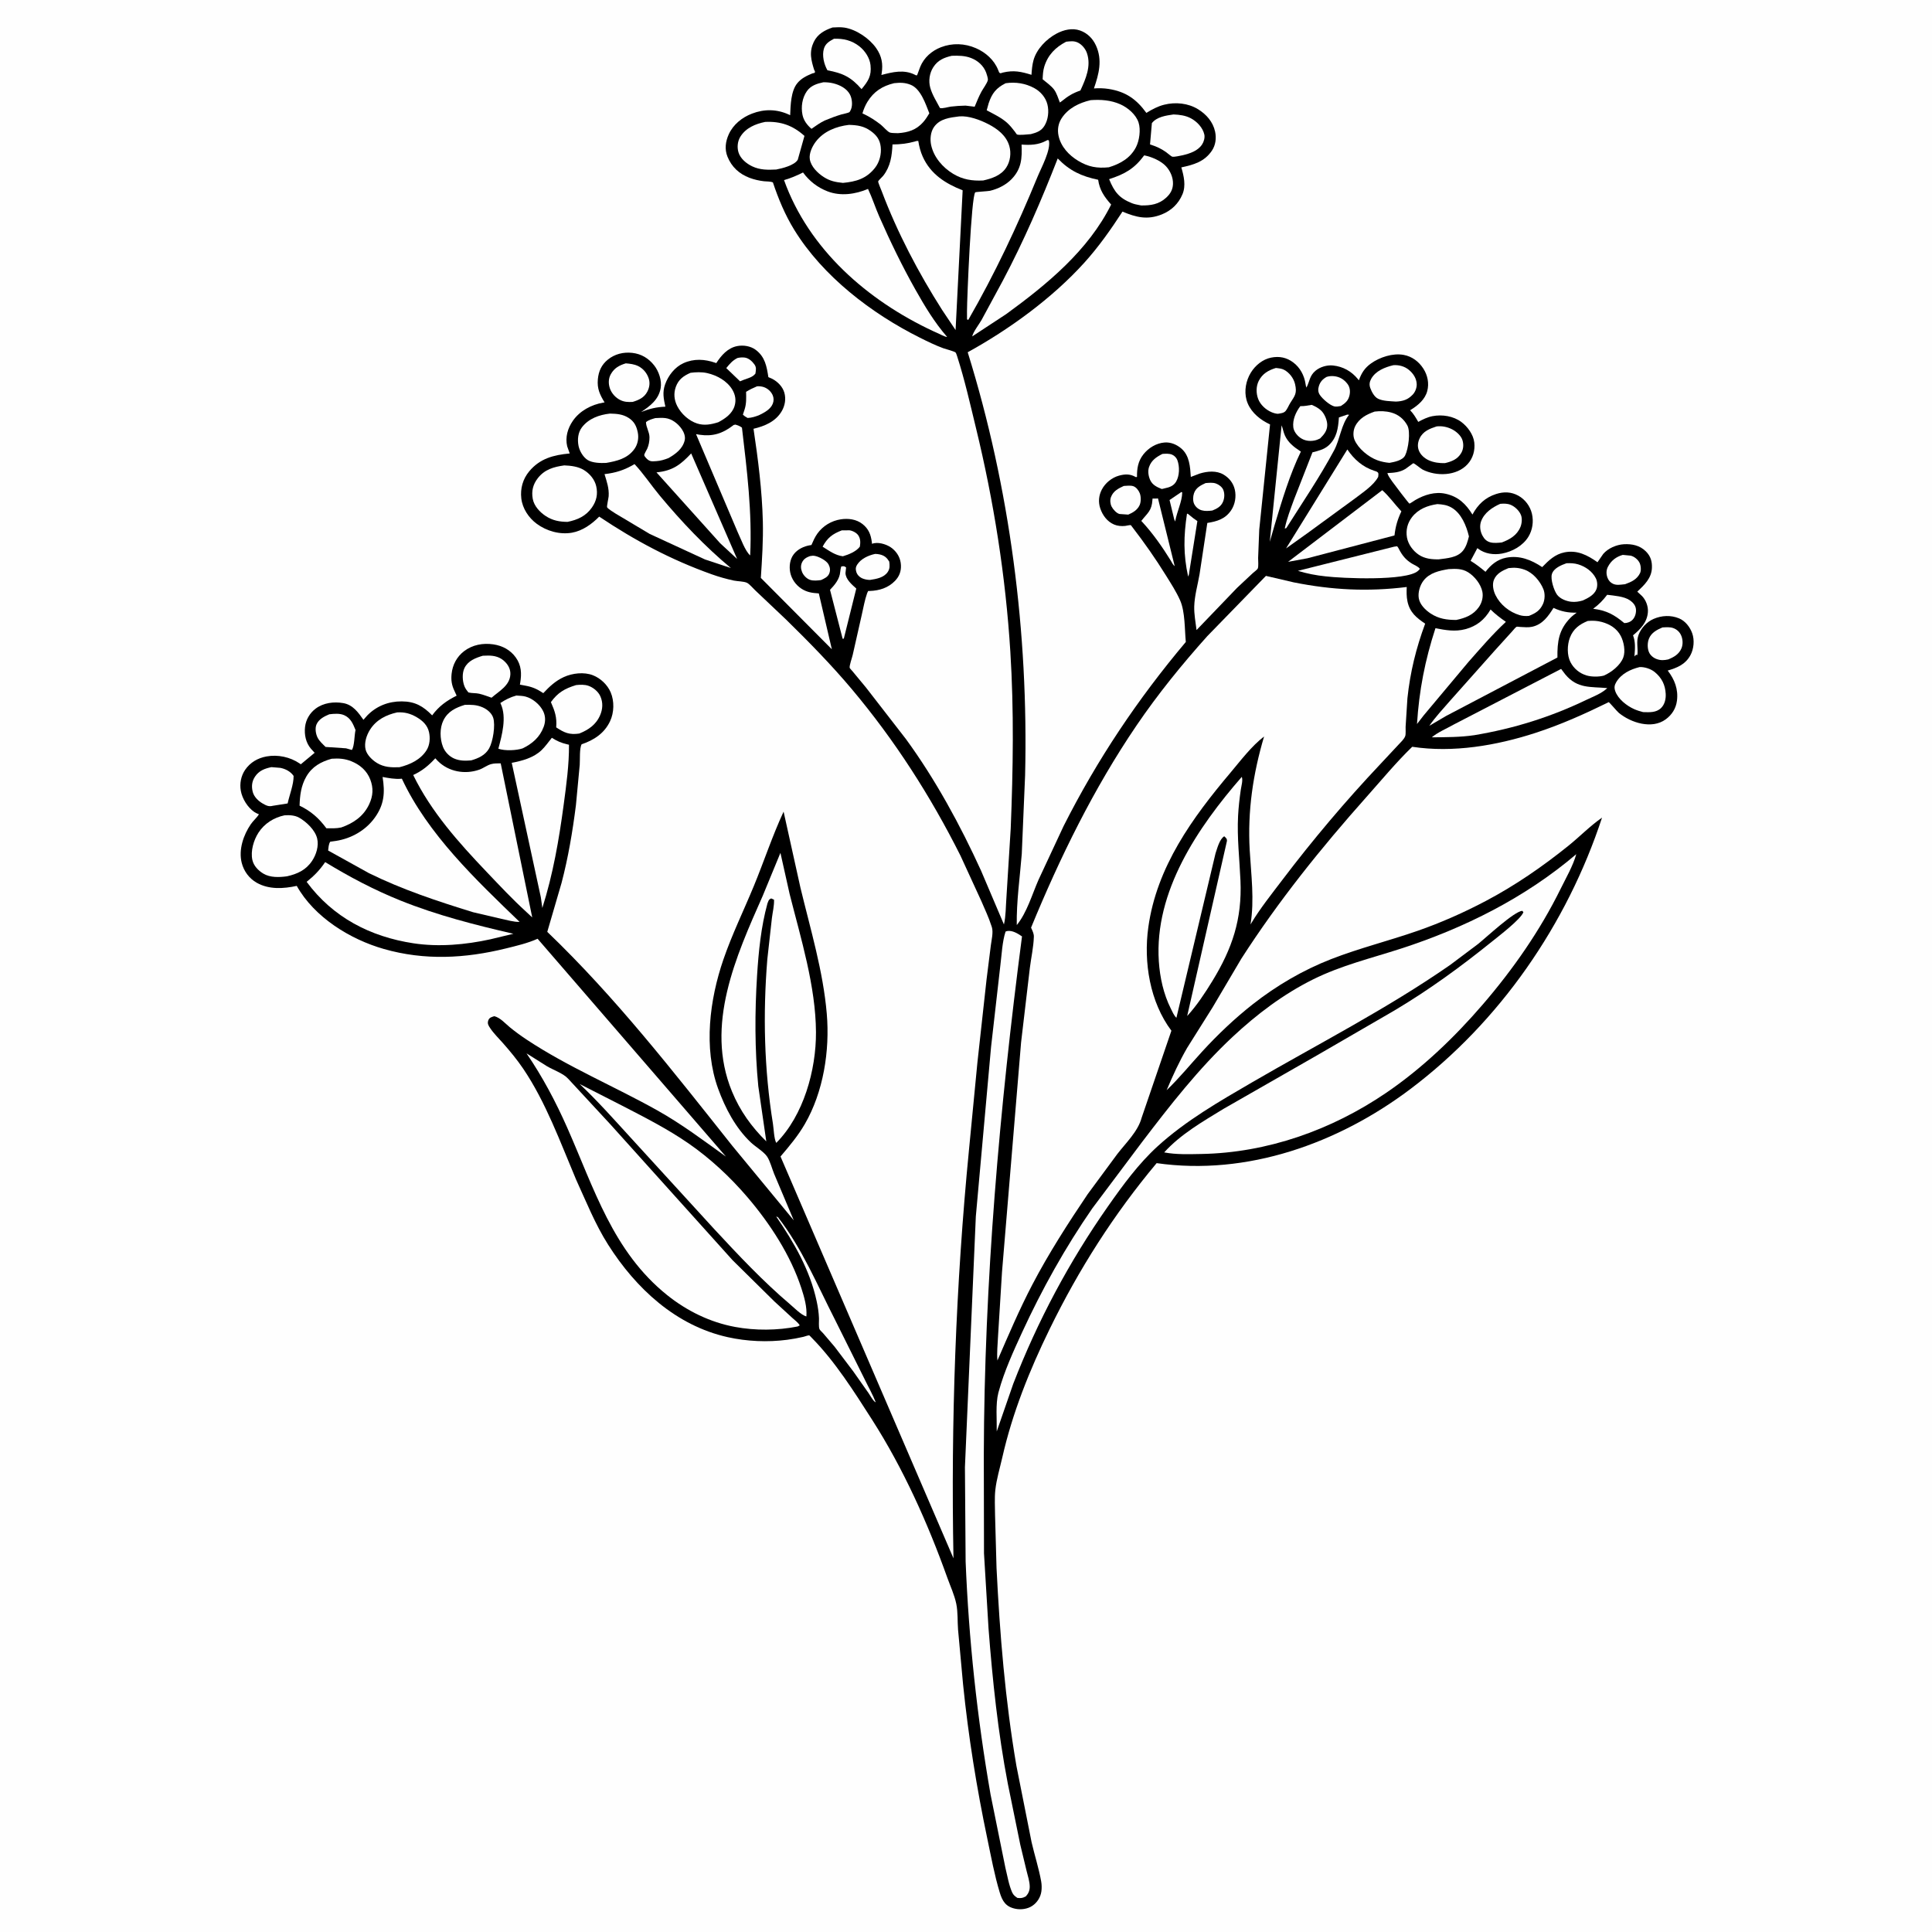 <svg version="1.1" xmlns="http://www.w3.org/2000/svg" style="display: block;" viewBox="0 0 2048 2048" width="1024" height="1024">
<path transform="translate(0,0)" fill="rgb(254,254,254)" d="M -0 -0 L 2048 0 L 2048 2048 L -0 2048 L -0 -0 z"/>
<path transform="translate(0,0)" fill="rgb(0,0,0)" d="M 882.59 29.123 C 886.679 28.927 891.106 28.618 895.165 29.262 C 907.796 31.265 921.61 40.743 928.804 51.024 C 934.738 59.504 936.166 67.731 934.601 77.782 L 934.326 79.498 C 946.232 76.337 958.332 73.389 969.923 79.288 C 971.379 80.029 970.547 79.893 972.171 79.729 L 975.499 70.786 C 979.47 61.051 987.731 53.815 997.448 50.067 C 1009.54 45.404 1022.62 45.907 1034.5 51.058 C 1044.79 55.521 1053.91 63.589 1058.07 74.149 L 1059.09 76.657 C 1060.39 78.4 1061.46 77.292 1063.18 76.894 C 1074.73 74.214 1082.39 75.908 1093.4 79.3 C 1093.76 74.088 1094.15 68.916 1095.55 63.859 C 1098.84 51.941 1109.33 41.27 1120.07 35.57 C 1127.59 31.576 1136.64 29.406 1144.9 32.323 C 1152.64 35.057 1158.29 40.727 1161.71 48.127 C 1168.84 63.584 1164.87 78.525 1159.61 93.738 C 1164.73 93.364 1169.92 93.47 1175 94.254 C 1193.2 97.062 1204.6 105.058 1215.21 119.676 C 1221.15 115.986 1227.22 112.72 1234.04 111.004 C 1245.97 108.001 1259.39 109.27 1270 115.797 C 1278.82 121.223 1285.82 129.204 1288.05 139.5 C 1289.54 146.42 1288.66 153.842 1284.6 159.811 C 1276.62 171.532 1265.25 174.652 1252.26 177.451 C 1254.92 186.541 1257.3 196.685 1253.5 205.844 C 1249.3 215.959 1241.62 223.284 1231.48 227.318 C 1216.26 233.375 1204.35 230.397 1189.87 224.315 C 1177.47 243.382 1164.56 261.749 1149.27 278.643 C 1115.4 316.053 1069.94 349.107 1025.81 373.408 C 1070.67 517.705 1090.28 670.857 1086.65 821.858 L 1083.12 905.122 C 1081.16 930.04 1077.39 955.647 1077.82 980.612 C 1088.71 967.252 1094.04 948.091 1100.98 932.39 L 1127.45 875.677 C 1163.17 804.962 1206.04 741.03 1257.01 680.508 C 1255.72 667.13 1256.34 648.659 1251.01 636.5 C 1246.98 627.309 1241.27 618.561 1235.99 610.042 C 1224.82 592 1213.11 575.358 1200.17 558.524 C 1200.09 558.418 1198.74 556.658 1198.74 556.658 C 1197.73 556.416 1193.98 557.363 1192.71 557.502 C 1188.89 557.922 1184.61 557.555 1181.03 556.044 C 1173.7 552.943 1168.78 546.259 1166.31 538.868 C 1164.07 532.161 1164.71 525.236 1167.95 519 C 1171.6 511.981 1178.56 506.311 1186.18 504.202 C 1192.27 502.515 1197.74 502.285 1203.33 505.371 C 1204.46 505.994 1203.78 505.875 1205.28 505.5 C 1205.15 496.7 1206.35 488.93 1211.98 481.73 C 1217.37 474.843 1225.67 469.756 1234.48 469.066 C 1240.96 468.559 1247.31 471.208 1252.19 475.389 C 1261 482.946 1261.59 494.807 1262.32 505.573 L 1271.77 501.975 C 1279.86 499.515 1289.53 498.604 1297.05 503.102 C 1303.07 506.698 1307.34 512.075 1308.93 518.939 C 1310.64 526.297 1309.28 534.734 1305.02 541 C 1298.76 550.206 1290.15 552.697 1279.81 554.352 L 1271.57 608.735 C 1269.65 619.884 1266.28 631.4 1265.94 642.725 C 1265.7 651 1267.37 659.692 1268.38 667.89 L 1311.37 623.126 L 1328 607.555 C 1329.04 606.591 1332.74 603.881 1333.26 602.722 C 1334.29 600.394 1333.61 594.318 1333.66 591.455 L 1334.85 561.475 L 1346.3 449.914 L 1342.55 448.011 C 1332.99 442.856 1324.31 434.653 1321.35 423.893 C 1318.72 414.287 1320.77 403.422 1325.93 395.023 C 1330.64 387.349 1338.5 380.864 1347.45 379.086 C 1356.05 377.378 1363.74 378.847 1370.83 384.151 C 1378.18 389.639 1382.57 397.971 1383.93 406.93 C 1384.17 408.49 1384.28 409.4 1384.89 410.878 C 1388.39 404.23 1388.05 398.368 1394.57 392.943 C 1399.43 388.897 1406.73 386.788 1413.01 387.429 C 1423.74 388.525 1432.76 393.667 1439.48 401.929 L 1440.46 403.148 C 1443.2 395.481 1446.56 390.122 1453.27 385.304 C 1462.59 378.604 1476.52 374.089 1488.01 376.219 C 1496.92 377.87 1504.1 383.351 1508.92 390.917 C 1513.36 397.904 1515.07 406.39 1512.95 414.5 C 1510.65 423.337 1503.28 429.605 1495.84 434.216 L 1494.79 434.854 C 1498.44 438.618 1500.82 442.725 1503.41 447.223 C 1508.26 444.585 1513.08 442.185 1518.56 441.136 C 1528.84 439.167 1540.66 441.04 1549.11 447.345 C 1555.68 452.25 1561.83 460.627 1562.8 469 C 1563.77 477.351 1561.48 485.622 1555.78 491.958 C 1544.22 504.806 1522.4 505.156 1507.97 497.741 C 1505.84 496.645 1499.68 491.22 1498.09 491.045 C 1497.97 491.032 1490.95 496.377 1489.9 497.016 C 1483.68 500.796 1477.69 501.108 1470.65 501.501 C 1471.54 504.538 1473.86 507.551 1475.64 510.164 C 1477.44 512.812 1493.5 533.86 1494.06 533.856 C 1494.69 533.851 1499.36 530.597 1500.25 530.082 C 1509.9 524.486 1521.2 520.93 1532.37 523.402 C 1545.91 526.397 1553.85 534.15 1560.87 545.455 C 1566.54 534.833 1574.36 527.401 1585.94 523.678 C 1594.09 521.058 1601.96 521.265 1609.55 525.469 C 1616.69 529.422 1622.01 536.551 1623.89 544.5 C 1625.85 552.78 1624.58 561.828 1620.1 569.084 C 1614.19 578.644 1603.07 584.767 1592.2 586.785 C 1583.51 588.397 1574.13 587.093 1567.02 581.761 L 1566.07 581.032 L 1558.89 594.511 C 1564.59 597.964 1569.58 601.869 1574.69 606.144 C 1580.36 598.735 1587.31 592.959 1596.7 591.167 C 1610.83 588.468 1623.22 593.451 1634.78 601.155 C 1641.66 594.05 1648.4 587.487 1658.54 585.496 C 1671.97 582.857 1682.8 588.473 1693.41 595.995 L 1699.5 587.17 C 1704.64 581.194 1713.51 577.364 1721.33 576.916 C 1730 576.418 1738.32 578.132 1744.7 584.5 C 1749.74 589.523 1751.37 595.092 1751.1 601.99 C 1750.67 612.997 1743.1 620.088 1735.59 627.178 L 1740.69 631.901 C 1744.86 636.254 1747.31 642.952 1746.83 648.996 C 1745.96 659.866 1738.93 666.947 1731.08 673.467 C 1733.69 680.22 1733.28 687.38 1732.68 694.471 L 1732.55 695.877 L 1734.24 694.113 L 1735.68 694.327 C 1736.63 686.936 1734.17 680.371 1736.97 672.907 C 1739.67 665.716 1745.81 659.158 1752.84 656.097 C 1761.48 652.339 1771.21 651.873 1779.95 655.531 C 1786.53 658.287 1791.48 664.727 1793.82 671.32 C 1796.37 678.513 1795.57 687.801 1791.94 694.5 C 1786.57 704.385 1777.99 707.813 1767.85 710.817 C 1775.15 720.35 1779.21 730.593 1777.63 742.836 C 1776.59 750.956 1772.38 757.643 1765.78 762.5 C 1751.07 773.323 1728.92 766.228 1716.06 755.709 C 1714.18 754.175 1706.1 744.462 1705.29 744.318 C 1704.96 744.259 1704.69 744.614 1704.39 744.762 C 1679.22 757.09 1654.37 768.218 1627.65 776.903 C 1586.35 790.323 1540.28 798.209 1497.01 791.616 C 1479.97 808.15 1464.31 827.076 1448.5 844.838 C 1400.28 899.002 1355.16 955.143 1315.88 1016.21 L 1285.33 1067.95 L 1258.36 1110.88 C 1250.07 1125.27 1243.1 1140.38 1236.68 1155.67 C 1250.17 1142.74 1261.95 1128.21 1274.56 1114.46 C 1291.02 1096.53 1308.91 1079.55 1328.05 1064.5 C 1353.09 1044.81 1381.38 1028.26 1411.06 1016.71 C 1441.04 1005.04 1472.34 997.312 1502.72 986.722 C 1527.57 978.058 1551.62 967.401 1574.89 955.133 C 1606.09 938.686 1635.22 918.573 1662.66 896.48 C 1674.7 886.785 1685.5 875.551 1698.21 866.742 C 1661.1 979.713 1589.98 1083.07 1494.61 1154.78 C 1418.46 1212.02 1322 1246.7 1226.08 1232.97 C 1180.65 1287.29 1143.73 1345.27 1112.66 1408.87 C 1091.47 1452.23 1073.21 1497.63 1062.52 1544.8 C 1059.96 1556.12 1056.32 1568.02 1055.08 1579.53 C 1054.14 1588.23 1054.77 1597.56 1054.81 1606.34 L 1056.36 1662 C 1059.8 1732.19 1065.58 1802.46 1077.42 1871.78 L 1093.51 1952.75 C 1096.69 1966.57 1101.2 1980.45 1103.69 1994.35 C 1104.3 1997.77 1104.37 2001.49 1103.91 2004.93 C 1103.07 2011.14 1099.44 2016.83 1094.23 2020.3 C 1089.21 2023.64 1082.33 2024.58 1076.49 2023.4 C 1066.31 2021.35 1062.61 2015.55 1059.73 2006 C 1054.14 1987.5 1050.66 1968.39 1046.69 1949.5 C 1035.32 1895.37 1026.51 1840.69 1020.91 1785.65 L 1015.58 1727.52 C 1014.87 1718.5 1015.51 1709.15 1013.72 1700.26 C 1011.82 1690.84 1007.35 1681.31 1004.12 1672.25 C 983.559 1614.69 957.385 1556.43 924.421 1504.93 C 905.478 1475.34 885.243 1443.24 860.53 1418.17 C 860.325 1417.96 858.07 1415.54 857.862 1415.51 C 856.831 1415.34 853.032 1416.77 851.676 1417.09 C 846.042 1418.4 840.156 1419.49 834.416 1420.23 C 813.698 1422.93 791.766 1421.98 771.402 1417.44 C 716.419 1405.19 674.079 1365.82 644.614 1319.37 C 630.888 1297.74 621.254 1273.5 610.612 1250.25 C 594.059 1211.04 578.527 1168.13 554.536 1132.75 C 547.988 1123.09 540.713 1114.33 533.015 1105.59 C 528.544 1100.52 523.187 1095.34 519.5 1089.7 C 517.7 1086.95 516.426 1085.01 517.6 1081.67 C 518.703 1078.53 521.246 1078.08 524 1077.21 C 530.275 1078.76 535.469 1084.84 540.386 1088.89 C 546.193 1093.66 552.214 1098.02 558.482 1102.17 C 602.179 1131.09 651.073 1151.45 696.712 1177.01 C 722.594 1191.51 745.503 1208.78 769.5 1226.03 L 569.878 995.122 C 559.521 999.814 547.246 1002.69 536.219 1005.4 C 492.956 1016.03 450.201 1018.31 406.986 1005.98 C 371.029 995.732 333.204 972.294 314.568 939.081 C 300.467 942.129 285.148 943.114 272.136 935.739 C 264.123 931.198 258.483 923.554 256.231 914.653 C 252.724 900.788 258.042 885.121 265.872 873.703 C 268.438 869.962 272.13 867.016 274.475 863.171 C 272.771 862.486 271.019 861.743 269.5 860.697 C 262.457 855.847 256.796 846.689 255.283 838.302 C 253.903 830.65 255.461 822.431 259.881 816 C 265.25 808.187 273.186 803.599 282.419 801.878 C 294.464 799.634 307.701 802.472 317.752 809.397 L 318.862 810.182 L 333.542 797.997 L 329.578 793.632 C 324.147 787.272 322.423 778.705 323.377 770.5 C 324.271 762.816 328.398 755.847 334.544 751.215 C 342.803 744.991 353.871 743.559 363.91 745.332 C 374.1 747.132 379.736 755.165 385.266 763.025 L 389.248 758.5 C 399.037 748.414 411.887 743.404 425.874 743.494 C 439.978 743.585 448.565 748.581 458.103 758.321 C 465.233 748.593 473.394 742.783 484.055 737.439 L 481.678 732.246 C 478.805 726.195 478.007 720.974 478.721 714.256 C 479.734 704.722 484.239 696.174 491.907 690.297 C 500.866 683.43 512.108 681.433 523.029 683.059 C 532.632 684.489 541.106 689.019 546.798 697.002 C 552.753 705.352 553.061 714.066 551.451 723.788 L 551.118 725.745 L 557 726.846 C 563.803 728.071 569.066 730.244 574.851 734.082 L 575.895 734.787 C 582.365 727.835 588.832 721.768 597.604 717.74 C 606.722 713.552 619.115 712.097 628.594 715.829 C 636.666 719.008 643.919 725.898 647.331 733.875 C 651.336 743.238 651.019 755.297 646.71 764.5 C 640.666 777.408 629.483 784.598 616.54 788.981 C 614.122 793.291 614.931 805.228 614.542 810.689 L 610.501 853.525 C 607.007 881.127 602.336 909.062 595.258 935.975 L 580.136 987.793 C 652.827 1057.51 713.747 1135.92 776.242 1214.58 L 841.427 1293.6 L 820.647 1244.41 C 818.383 1238.89 816.417 1230.97 813.253 1226.15 C 809.821 1220.92 800.732 1215.57 795.907 1211 C 779.751 1195.72 768.727 1174.66 761.211 1153.95 C 745.563 1110.82 752.262 1059.48 766.841 1017.08 C 775.983 990.487 788.424 965.095 799.133 939.125 C 809.846 913.143 818.835 885.773 830.645 860.38 L 848.505 941 C 859.096 985.031 872.572 1029.37 876.419 1074.62 C 879.743 1113.72 872.894 1157.55 853.045 1191.72 C 845.81 1204.18 836.67 1215.02 827.375 1225.94 L 1010.72 1651.87 C 1007.93 1507.32 1013.15 1361.86 1027.25 1217.92 L 1036.09 1126.38 L 1045.8 1038.18 L 1050.35 1002 C 1051.08 996.292 1053.09 988.4 1051.43 982.881 L 1050.97 981.5 C 1048.06 972.373 1043.93 963.795 1040.18 955 L 1018.12 907 C 986.436 843.842 948.463 784.639 902.932 730.487 C 881.343 704.811 857.311 680.305 833.334 656.815 L 800.681 625.899 C 798.428 623.827 794.478 619.072 791.853 617.811 C 788.456 616.177 781.8 616.269 777.79 615.41 C 769.89 613.718 762.076 611.507 754.468 608.792 C 711.279 593.379 673.217 573.095 635.182 547.634 C 627.332 555.57 617.565 562.679 606.295 564.674 C 593.396 566.958 579.351 562.928 568.919 555.204 C 560.365 548.871 553.862 539.03 552.612 528.386 C 551.381 517.905 554.209 507.785 560.985 499.635 C 572.353 485.961 586.993 482.256 603.927 480.69 L 601.229 473.069 C 599.02 463.497 601.77 454.034 607.232 446.114 C 614.593 435.438 626.998 428.904 639.544 426.773 L 640.877 426.56 C 635.859 418.335 632.805 411.994 633.755 401.974 C 634.559 393.488 637.601 386.718 644.268 381.268 C 651.609 375.267 660.883 372.991 670.238 374.061 C 679.823 375.156 687.495 379.767 693.428 387.302 C 698.391 393.607 701.733 403.383 700.333 411.448 C 698.228 423.573 689.213 430.346 679.609 436.763 C 688.49 433.264 695.752 431.504 705.324 431.092 C 703.475 422.7 702.04 415.924 705.022 407.5 C 708.339 398.13 715.316 389.15 724.5 384.974 C 735.506 379.969 746.988 380.65 758.164 384.515 L 759.273 384.907 C 764.586 376.733 771.333 368.904 781.354 366.886 C 787.874 365.573 795.636 366.781 801.038 370.81 C 810.989 378.231 812.74 388.354 814.5 399.784 L 818.698 401.615 C 824.462 404.674 829.638 409.908 831.453 416.301 C 833.312 422.853 832.131 429.856 828.772 435.687 C 822.334 446.864 810.665 451.706 798.759 454.517 C 803.603 486.927 807.847 520.117 808.64 552.893 C 809.121 572.808 807.823 592.727 806.52 612.592 L 881.797 688.252 L 867.988 629.038 C 861.048 628.605 855.361 627.867 849.394 623.919 C 843.477 620.005 839.007 613.691 837.638 606.696 C 836.393 600.331 837.332 592.911 841.324 587.637 C 845.5 582.12 852.245 578.991 858.916 577.926 L 860.14 577.749 C 861.96 573.583 863.822 569.267 866.5 565.565 C 872.402 557.406 881.377 552.009 891.304 550.5 C 899.245 549.293 907.816 550.394 914.274 555.489 C 920.777 560.619 923.132 566.635 924.163 574.625 L 924.387 576.5 C 925.545 576.064 925.587 575.996 927 575.765 C 933.051 574.779 941.241 577.56 945.871 581.365 C 951.376 585.889 954.684 591.926 955.022 599.062 C 955.331 605.615 953.326 611.007 948.743 615.745 C 941.516 623.214 932.117 626.098 922.022 626.449 L 920.256 626.504 L 919.171 628.9 C 916.606 636.085 915.231 644.299 913.506 651.757 L 903.907 694.228 C 903.279 697.076 900.288 705.324 900.674 707.919 C 900.733 708.316 903.463 711.285 903.782 711.669 L 917.954 728.772 L 960.291 783.372 C 991.493 826.053 1018.06 874.915 1039.98 923 L 1064.21 979.969 C 1066.32 971.047 1066.14 960.566 1066.85 951.383 L 1071.39 878.439 C 1073.93 815.731 1074.92 753.314 1070.99 690.624 C 1066 610.86 1053.48 531.448 1034.6 453.815 C 1028.46 428.535 1022.67 402.781 1014.72 378 C 1014.48 377.234 1013.54 374.311 1013.03 373.745 C 1011.84 372.415 1002.22 369.995 1000 369.178 C 991.454 366.029 983.144 361.967 975 357.893 C 923.758 332.261 872.283 292.94 841.938 243.62 C 832.183 227.765 825.196 210.95 819.301 193.358 C 816.8 192.205 812.701 192.46 809.88 192.139 C 804.718 191.55 799.357 190.33 794.493 188.489 C 783.618 184.374 775.566 176.974 771.169 166.094 C 767.974 158.188 769.049 150.033 772.51 142.391 C 777.24 131.947 786.576 124.516 797.104 120.45 C 810.213 115.387 823.6 115.603 836.381 121.536 L 837.6 122.12 C 838.047 111.662 838.308 96.425 845.279 88.066 C 849.536 82.961 855.044 80.351 861.026 77.861 C 861.969 77.468 863.419 77.621 863.865 76.701 C 864.301 75.801 863.261 74.793 862.967 73.836 C 861.531 69.163 860.109 64.397 859.721 59.5 C 859.311 54.304 860.342 49.258 862.586 44.565 C 866.648 36.071 874.1 32.014 882.59 29.123 z"/>
<path transform="translate(0,0)" fill="rgb(254,254,254)" d="M 1252.37 521.5 L 1253.21 522.043 C 1253.13 531.414 1247.63 542.396 1245.93 551.884 L 1245.77 552.831 L 1244.72 550.5 L 1239.78 530.053 L 1252.37 521.5 z"/>
<path transform="translate(0,0)" fill="rgb(254,254,254)" d="M 781.714 379.5 C 784.274 378.922 786.877 378.695 789.5 379.048 C 793.63 379.604 797.363 382.995 799.695 386.271 C 802.103 389.655 801.259 392.187 800.787 396 C 797.844 399.975 792.84 400.879 788.277 402.66 L 784.5 404.214 L 769.873 390.189 C 773.503 385.699 776.48 382.165 781.714 379.5 z"/>
<path transform="translate(0,0)" fill="rgb(254,254,254)" d="M 1258.27 544.5 C 1259.64 544.832 1259.11 544.545 1260.27 545.539 C 1263.2 548.047 1266.05 550.258 1269.27 552.393 L 1260.56 607.051 C 1260.73 608.089 1259.81 610.229 1259.5 611.266 C 1254.29 587.725 1254.69 568.108 1258.27 544.5 z"/>
<path transform="translate(0,0)" fill="rgb(254,254,254)" d="M 858.52 589.5 C 860.446 589.133 861.879 588.939 863.841 589.3 C 868.184 590.099 876.073 594.195 878.24 598.202 C 879.942 601.35 880.398 604.647 879.006 608.004 C 877.453 611.751 873.809 613.268 870.362 614.889 C 866.692 615.375 862.339 615.852 858.761 614.689 C 855.075 613.492 851.644 609.88 850.214 606.334 C 848.84 602.929 848.608 599.421 850.246 596.067 C 852.021 592.43 854.882 590.863 858.52 589.5 z"/>
<path transform="translate(0,0)" fill="rgb(254,254,254)" d="M 927.721 587.159 C 929.444 587.231 931.052 587.335 932.734 587.751 C 937.62 588.961 940.02 591.083 942.633 595.267 C 943.157 599.432 943.474 602.761 940.964 606.419 C 936.845 612.424 928.92 613.726 922.257 614.752 C 919.422 614.733 916.069 614.088 913.5 612.845 C 910.715 611.497 908.491 609.004 907.664 606.027 C 906.854 603.104 906.96 601.245 908.574 598.66 C 912.588 592.231 920.615 588.686 927.721 587.159 z"/>
<path transform="translate(0,0)" fill="rgb(254,254,254)" d="M 1703.67 630.507 C 1710.96 631.419 1721.55 632.1 1727.71 636.332 C 1730.97 638.572 1733.72 641.653 1734.17 645.698 C 1734.59 649.543 1733.33 654.094 1730.61 656.934 C 1728.35 659.297 1725.03 660.55 1721.82 660.5 C 1710.93 651.459 1703.03 647.153 1688.8 645.322 C 1694.8 640.935 1699.2 636.379 1703.67 630.507 z"/>
<path transform="translate(0,0)" fill="rgb(254,254,254)" d="M 1191.29 515.113 C 1194.37 514.98 1198.33 514.398 1201.26 515.357 C 1204.42 516.387 1206.97 519.797 1208.16 522.752 C 1209.58 526.269 1209.63 532.054 1208.02 535.522 C 1205.65 540.63 1200.96 543.4 1196.01 545.511 L 1186.81 544.864 C 1183.61 544.192 1179.77 539.859 1178.36 537.023 C 1176.89 534.09 1176.5 530.102 1177.65 527.008 C 1180.07 520.507 1185.37 517.846 1191.29 515.113 z"/>
<path transform="translate(0,0)" fill="rgb(254,254,254)" d="M 892.332 562.215 L 900.5 562.141 C 903.838 562.603 908.005 564.735 909.895 567.612 C 912.295 571.266 912.142 575.351 911.48 579.466 C 907.679 584.645 899.544 587.92 893.5 589.663 C 885.448 588.765 878.69 583.716 871.986 579.507 C 877.091 570.023 882.526 565.966 892.332 562.215 z"/>
<path transform="translate(0,0)" fill="rgb(254,254,254)" d="M 802.49 409.5 C 804.793 409.332 807.515 409.594 809.697 410.349 C 813.749 411.75 817.306 414.941 819.046 418.862 C 820.329 421.753 820.344 424.915 819.206 427.857 C 816.835 433.988 810.069 437.462 804.539 440.161 C 800.421 441.702 796.915 442.861 792.5 443.06 C 790.51 442.026 789.111 441.072 787.5 439.51 L 789.311 434.01 C 791.331 427.744 791.021 421.866 790.89 415.353 C 794.661 413.01 798.39 411.199 802.49 409.5 z"/>
<path transform="translate(0,0)" fill="rgb(254,254,254)" d="M 1277.96 512.083 C 1281.56 511.818 1285.47 511.302 1288.94 512.54 C 1291.96 513.619 1295.42 516.122 1296.69 519.167 C 1298.39 523.273 1298.08 528.333 1296.23 532.344 C 1294.02 537.159 1289.81 539.292 1285.14 541.176 C 1281.33 541.63 1277.63 542.01 1273.89 540.958 C 1270.39 539.975 1267.4 537.448 1265.84 534.154 C 1264.33 530.947 1264.54 526.203 1265.68 522.898 C 1267.73 517.011 1272.67 514.538 1277.96 512.083 z"/>
<path transform="translate(0,0)" fill="rgb(254,254,254)" d="M 1406.32 399.5 C 1408.97 398.75 1411.12 398.495 1413.89 398.74 C 1420.01 399.284 1424.83 402.197 1428.5 407.124 C 1430.98 410.449 1431.44 414.754 1430.61 418.726 C 1429.39 424.546 1426.21 427.318 1421.38 430.398 C 1419.23 430.726 1416.4 431.351 1414.27 430.764 C 1409.48 429.443 1401.66 422.68 1398.95 418.413 C 1397.1 415.519 1397.07 412.532 1398.05 409.324 C 1399.51 404.592 1402.11 401.869 1406.32 399.5 z"/>
<path transform="translate(0,0)" fill="rgb(254,254,254)" d="M 1221.72 528.5 L 1225.76 528.5 L 1227.5 528.301 L 1245.24 600.188 C 1243.27 598.56 1242.38 596.554 1241.13 594.36 C 1232.4 580.198 1222.06 565.395 1210.74 553.19 L 1209.82 552.203 C 1216.61 543.49 1220.87 541.639 1221.65 529.749 L 1221.72 528.5 z"/>
<path transform="translate(0,0)" fill="rgb(254,254,254)" d="M 1720.12 588.211 L 1721.24 588.299 L 1728.5 589.01 C 1732.27 589.814 1736.23 593.093 1737.96 596.493 C 1739.37 599.27 1739.93 604.694 1738.5 607.565 C 1735.13 614.331 1729.29 616.877 1722.57 619.317 L 1721.29 619.437 C 1717.43 619.843 1713.6 620.535 1709.93 618.894 C 1707.14 617.649 1705.18 615.397 1704.08 612.577 C 1702.56 608.675 1702.53 604.482 1704.5 600.749 C 1707.98 594.153 1713.09 590.302 1720.12 588.211 z"/>
<path transform="translate(0,0)" fill="rgb(254,254,254)" d="M 1232.24 481.151 C 1235.67 480.973 1239.31 480.588 1242.54 481.99 C 1245.07 483.083 1247.19 485.363 1248.12 487.959 C 1250.58 494.802 1250.38 504.167 1246.76 510.5 C 1244.06 515.205 1239.48 516.64 1234.5 517.68 C 1233.57 518.019 1232.47 518.152 1231.5 518.351 C 1226.59 516.431 1221.8 514.185 1219.39 509.161 C 1217.4 504.992 1216.49 499.417 1218.05 495 C 1220.58 487.833 1225.82 484.413 1232.24 481.151 z"/>
<path transform="translate(0,0)" fill="rgb(254,254,254)" d="M 1762.26 665.118 C 1765.94 664.928 1769.99 664.513 1773.52 665.717 C 1777.14 666.948 1780.12 669.513 1781.8 672.946 C 1783.89 677.196 1784.27 682.905 1782.41 687.274 C 1779.75 693.558 1774.41 696.592 1768.37 699.027 C 1763.93 699.957 1760.6 700.204 1756.26 698.679 C 1752.66 697.415 1749.26 694.618 1747.84 691 C 1746.19 686.788 1746.29 681.186 1747.96 677 C 1750.49 670.661 1756.36 667.602 1762.26 665.118 z"/>
<path transform="translate(0,0)" fill="rgb(254,254,254)" d="M 891.754 600.5 C 894.586 600.148 894.644 599.83 896.898 601.5 L 896.249 607.5 C 896.414 614.13 903.134 619.764 907.694 623.878 L 894.599 676.5 L 893.986 677.25 L 893.2 677 L 879.856 625.237 C 884.971 619.859 890.063 613.871 890.685 606.117 C 890.849 604.077 891.184 602.471 891.754 600.5 z"/>
<path transform="translate(0,0)" fill="rgb(254,254,254)" d="M 1378.42 430.5 C 1382.32 430.78 1386.61 429.727 1390.48 429.168 C 1394.1 430.696 1397.63 432.528 1400.5 435.272 C 1404.09 438.698 1406.96 445.52 1406.93 450.5 C 1406.89 456.663 1403.49 460.651 1399.36 464.782 C 1397.56 465.632 1395.67 466.491 1393.7 466.9 C 1388.13 468.06 1382.62 467.226 1378.04 463.833 C 1374.67 461.332 1371.47 457.183 1370.96 452.928 C 1370.01 444.925 1373.69 436.748 1378.42 430.5 z"/>
<path transform="translate(0,0)" fill="rgb(254,254,254)" d="M 349.051 757.177 C 354.076 756.539 360.185 756.033 364.911 758.154 C 371.808 761.249 374.202 767.339 376.88 773.836 C 375.542 779.556 375.849 790.71 373 794.993 L 366.799 793.245 L 345.124 791.788 C 342.175 788.833 338.546 785.662 336.656 781.902 C 334.682 777.977 333.723 771.923 335.554 767.812 C 338.031 762.25 343.765 759.376 349.051 757.177 z"/>
<path transform="translate(0,0)" fill="rgb(254,254,254)" d="M 1358.56 450.842 C 1359.96 454.485 1360.49 458.269 1362.18 461.91 C 1365.48 469.024 1371.37 473.71 1377.77 477.891 L 1378.99 478.678 C 1367.24 502.84 1358.97 530.475 1351.25 556.228 L 1346.01 574.312 L 1358.56 450.842 z"/>
<path transform="translate(0,0)" fill="rgb(254,254,254)" d="M 1428.14 439.5 L 1430.12 439.688 C 1421.72 449.809 1420.54 465.589 1414.19 477.431 C 1399.08 505.624 1380.61 532.785 1363.5 559.837 L 1361.9 560.271 C 1364.05 549.731 1368.12 539.4 1371.79 529.293 L 1391.27 479.481 C 1397.33 477.993 1403.76 476.441 1408.47 472.093 C 1417.26 463.959 1418.52 453.729 1419.29 442.523 L 1428.14 439.5 z"/>
<path transform="translate(0,0)" fill="rgb(254,254,254)" d="M 663.349 385.158 C 667.927 385.552 672.316 386.016 676.5 388.069 C 681.861 390.699 685.905 395.627 687.704 401.281 C 689.196 405.971 688.465 410.793 686.212 415.12 C 682.914 421.457 677.205 424.061 670.676 426.035 C 666.107 426.282 662.197 426.219 657.962 424.271 C 652.757 421.875 648.344 417.105 646.5 411.669 C 644.826 406.733 644.884 401.255 647.5 396.633 C 651.22 390.057 656.361 387.331 663.349 385.158 z"/>
<path transform="translate(0,0)" fill="rgb(254,254,254)" d="M 1590.32 534.078 C 1594.19 533.755 1597.84 533.663 1601.5 535.196 C 1605.97 537.066 1610.63 541.547 1612.35 546.135 C 1613.75 549.851 1613.2 555.087 1611.69 558.708 C 1608.05 567.463 1600.46 571.853 1592 575.02 C 1588.29 575.45 1583.36 575.882 1579.77 574.894 C 1575.8 573.804 1573.41 571.356 1571.5 567.828 C 1569.01 563.243 1568.22 557.454 1570.06 552.5 C 1573.42 543.476 1581.93 537.793 1590.32 534.078 z"/>
<path transform="translate(0,0)" fill="rgb(254,254,254)" d="M 287.713 813.189 L 297 813.945 C 302.618 814.969 307.971 817.785 311.23 822.5 C 311.383 831.497 306.846 842.695 304.903 851.684 L 289.218 854.17 C 284.94 855.303 282.325 853.965 278.538 851.801 C 273.846 849.121 269.202 844.705 267.873 839.299 C 266.448 833.503 266.985 828.258 270.341 823.228 C 274.588 816.864 280.557 814.708 287.713 813.189 z"/>
<path transform="translate(0,0)" fill="rgb(254,254,254)" d="M 1522.83 452.02 C 1528.58 451.344 1534.33 452.524 1539.5 455.211 C 1543.9 457.501 1548.87 461.9 1550.32 466.784 C 1551.65 471.289 1551.33 476.079 1548.98 480.164 C 1545.13 486.868 1538.79 489.282 1531.66 490.943 C 1525.99 491.11 1519.68 490.266 1514.5 487.889 C 1509.97 485.81 1505.71 482.088 1503.95 477.323 C 1502.37 473.051 1502.96 468.661 1504.89 464.617 C 1508.47 457.104 1515.5 454.442 1522.83 452.02 z"/>
<path transform="translate(0,0)" fill="rgb(254,254,254)" d="M 694.65 443.191 C 698.12 443.038 701.776 442.755 705.23 443.177 C 712.381 444.051 718.715 449.051 722.706 454.849 C 725.015 458.204 726.779 462.727 725.792 466.828 C 723.634 475.792 716.185 481.251 708.664 485.587 C 704.621 487.169 700.185 488.571 695.829 488.822 C 691.284 489.083 689.049 489.591 685.623 486.313 C 684.949 485.668 682.887 483.41 682.912 482.5 C 682.954 480.925 685.327 477.314 686.02 475.787 C 687.732 472.015 688.523 467.643 688.48 463.5 C 688.42 457.758 684.812 452.871 684.778 447.5 C 687.627 445.028 691.11 444.278 694.65 443.191 z"/>
<path transform="translate(0,0)" fill="rgb(254,254,254)" d="M 1477.08 387.102 C 1483.06 386.711 1489.06 388.33 1493.67 392.229 C 1498.17 396.029 1501.51 401.062 1501.77 407.069 C 1501.95 411.002 1500.23 415.517 1497.5 418.36 C 1492.26 423.822 1487.13 425.361 1479.75 425.688 C 1473.82 425.247 1466.42 425.287 1460.95 422.744 C 1456.88 420.855 1454.04 415.364 1452.58 411.361 C 1451.3 407.858 1451.71 404.81 1453.52 401.561 C 1458.26 393.056 1468.19 389.241 1477.08 387.102 z"/>
<path transform="translate(0,0)" fill="rgb(254,254,254)" d="M 1352.49 390.064 C 1355.46 390.402 1358.69 390.629 1361.36 392.093 C 1366.88 395.121 1371.4 401.015 1372.81 407.155 C 1375.05 416.879 1372.79 419.225 1367.83 427 C 1366.12 429.672 1364.89 433.05 1362.93 435.5 C 1360.93 437.984 1357.46 438.146 1354.5 438.651 C 1352.16 438.445 1350.18 437.891 1348 436.981 C 1341.86 434.41 1336.01 429.114 1333.66 422.778 C 1331.43 416.758 1331.41 409.413 1334.38 403.641 C 1338.27 396.062 1344.64 392.433 1352.49 390.064 z"/>
<path transform="translate(0,0)" fill="rgb(254,254,254)" d="M 1660.5 597.068 C 1664.79 596.884 1668.85 597.003 1673 598.26 C 1680.66 600.583 1687.88 605.639 1691.59 612.885 C 1693.3 616.216 1693.62 620.905 1692.35 624.446 C 1690.12 630.627 1683.33 634.027 1677.79 636.558 C 1673.78 637.707 1669.69 638.368 1665.5 637.878 C 1660.31 637.271 1653.85 634.81 1650.62 630.5 C 1647.25 625.998 1643.45 614.021 1645.06 608.595 C 1646.94 602.263 1654.99 599.034 1660.5 597.068 z"/>
<path transform="translate(0,0)" fill="rgb(254,254,254)" d="M 822.79 1289.5 L 824.665 1290.29 C 850.252 1323.25 866.292 1362.09 885.175 1399.04 L 916.842 1462.64 C 920.662 1470.6 925.125 1478.26 928.333 1486.5 C 926.009 1485.92 922.196 1478.94 920.688 1476.72 L 904.421 1453.63 L 884.79 1427.68 L 872.555 1413.32 C 871.722 1412.37 869.065 1409.99 868.655 1408.9 C 867.645 1406.21 868.281 1400.31 868.156 1397.35 C 867.894 1391.19 867.004 1385.43 865.712 1379.41 C 858.569 1346.13 841.752 1317.34 822.79 1289.5 z"/>
<path transform="translate(0,0)" fill="rgb(254,254,254)" d="M 511.787 695.103 L 517.098 694.947 C 524.26 694.862 530.481 696.492 535.594 701.812 C 539.091 705.45 541.251 709.818 541.002 714.944 C 540.429 726.752 529.065 732.613 521.058 739.605 C 516.733 738.145 512.363 736.366 507.91 735.364 C 504.109 734.508 500.331 735.017 496.5 734.004 C 494.852 731.973 493.31 729.922 492.336 727.47 C 490.134 721.926 489.685 713.571 492.388 708.103 C 496.233 700.323 504.096 697.45 511.787 695.103 z"/>
<path transform="translate(0,0)" fill="rgb(254,254,254)" d="M 884.016 41.088 C 894.013 40.688 903.122 42.856 911.12 49.241 C 917.013 53.944 921.963 61.423 922.78 69.027 C 924.019 80.56 920.298 85.984 913.278 94.489 C 902.278 81.815 893.459 77.509 877.137 74.54 C 873.484 68.154 871.269 58.986 873.321 51.78 C 874.924 46.148 879.164 43.724 884.016 41.088 z"/>
<path transform="translate(0,0)" fill="rgb(254,254,254)" d="M 872.769 87.202 C 876.425 87.196 879.815 87.456 883.376 88.343 C 890.246 90.055 897.559 93.702 900.997 100.221 C 903.245 104.483 903.984 111.455 902.068 116 C 901.992 116.181 900.92 118.502 900.5 118.803 C 899.031 119.855 893.941 120.71 891.919 121.311 C 885.854 123.114 880.09 125.323 874.252 127.753 C 869.205 130.154 864.78 133.388 860.21 136.572 C 855.581 132.558 851.892 127.774 850.654 121.654 C 848.965 113.298 850.328 103.867 855.235 96.771 C 859.451 90.676 865.905 88.685 872.769 87.202 z"/>
<path transform="translate(0,0)" fill="rgb(254,254,254)" d="M 1738.1 707.109 C 1743.35 706.886 1749.96 709.035 1754.02 712.358 C 1761.5 718.479 1765.2 725.876 1765.72 735.5 C 1766.01 740.804 1764.74 746.672 1760.83 750.5 C 1755.59 755.622 1748.5 755.028 1741.79 754.873 C 1738.52 754.008 1735.32 753.078 1732.23 751.686 C 1724.38 748.149 1715.14 741.008 1712.22 732.589 C 1710.99 729.041 1711.32 726.438 1713.21 723.243 C 1718.59 714.119 1728.27 709.552 1738.1 707.109 z"/>
<path transform="translate(0,0)" fill="rgb(254,254,254)" d="M 1243.95 121.321 C 1250.32 121.563 1256.78 122.388 1262.47 125.448 C 1268.88 128.9 1275.02 135.292 1276.64 142.617 C 1277.37 145.957 1276.15 150.2 1274.32 153.032 C 1269.81 159.989 1261.38 162.703 1253.75 164.56 C 1250.93 165.069 1245.41 166.478 1242.75 166.116 C 1241.7 165.972 1237.25 162.092 1236.15 161.312 C 1230.95 157.617 1226.21 155.434 1220.13 153.446 L 1219.08 153.107 L 1221.04 130.5 C 1226.33 123.8 1235.95 122.488 1243.95 121.321 z"/>
<path transform="translate(0,0)" fill="rgb(254,254,254)" d="M 1599.04 602.229 C 1605.33 601.462 1610.48 601.775 1616.5 604.04 C 1625.19 607.308 1632.57 616.044 1636.04 624.5 C 1637.97 629.204 1637.7 635.646 1635.62 640.237 C 1632.39 647.395 1627.6 650.124 1620.68 652.891 C 1617.21 653.156 1614.22 653.071 1610.85 652.063 C 1600.02 648.821 1590.31 641.064 1585.29 630.86 C 1582.98 626.152 1581.57 619.64 1583.64 614.575 C 1586.39 607.857 1592.78 604.794 1599.04 602.229 z"/>
<path transform="translate(0,0)" fill="rgb(254,254,254)" d="M 610.613 726.227 C 614.836 725.747 619.638 725.558 623.691 726.95 C 628.89 728.736 634.199 733.065 636.436 738.163 C 639.31 744.712 638.976 751.474 636.216 758 C 631.911 768.177 623.875 773.631 614.043 777.584 C 603.555 779.175 598.038 776.646 589.592 771.045 C 590.466 760.284 588.181 753.896 583.982 744.277 C 591.383 734.021 598.745 729.902 610.613 726.227 z"/>
<path transform="translate(0,0)" fill="rgb(254,254,254)" d="M 1130.18 44.213 C 1134.5 43.743 1138.41 43.137 1142.5 45.091 C 1146.92 47.206 1150.68 51.786 1152.23 56.401 C 1156.86 70.151 1150.9 83.696 1145.27 95.951 C 1137.35 98.618 1132.09 101.893 1125.67 107.101 L 1123.5 108.683 C 1121.81 104.392 1120.15 98.753 1117.42 95.056 C 1114.41 90.975 1109.14 87.327 1105.24 84.044 C 1105.43 79.487 1105.64 74.883 1107.02 70.5 C 1110.91 58.078 1118.92 50.087 1130.18 44.213 z"/>
<path transform="translate(0,0)" fill="rgb(254,254,254)" d="M 547.402 737.272 L 548.007 737.336 C 551.048 737.555 554.176 737.606 557.137 738.401 C 564.683 740.428 572.403 746.892 575.825 753.967 C 578.391 759.271 578.363 765.004 576.334 770.471 C 572.256 781.461 564.235 788.394 553.991 793.331 C 547.157 795.605 535.157 796.073 528.286 793.665 C 532.113 779.113 537.258 760.641 530.935 746.396 L 530.399 745.215 C 536 741.556 540.966 739.04 547.402 737.272 z"/>
<path transform="translate(0,0)" fill="rgb(254,254,254)" d="M 1477.83 579.5 L 1481.01 579.057 C 1482.41 580.872 1481.88 580.027 1482.9 581.982 C 1486.43 588.783 1489.97 593.252 1496.63 597.387 C 1499.33 599.064 1503.28 600.39 1505.1 603 C 1504.25 604.113 1504.33 604.099 1503.11 605.184 C 1490.78 616.162 1422.29 613.055 1405.12 610.961 C 1395.02 609.926 1385.54 608.068 1375.82 605.116 L 1477.83 579.5 z"/>
<path transform="translate(0,0)" fill="rgb(254,254,254)" d="M 1212.91 164.675 C 1220.68 166.225 1230.38 170.299 1235.87 176.112 C 1240.55 181.076 1243.69 188.228 1243.41 195.111 C 1243.17 201.146 1240.58 205.526 1236.19 209.554 C 1228.5 216.628 1219.77 217.938 1209.75 217.783 L 1208.93 217.641 L 1207.56 217.375 C 1204.96 216.883 1202.4 216.403 1199.92 215.419 C 1186.15 209.946 1181.22 203.274 1175.7 189.921 C 1192.34 184.542 1202.42 178.881 1212.91 164.675 z"/>
<path transform="translate(0,0)" fill="rgb(254,254,254)" d="M 1457.21 436.28 C 1463.24 435.573 1469.06 435.723 1474.93 437.343 C 1482.36 439.394 1488.11 444.176 1491.81 450.916 C 1495.53 457.711 1492.86 476.074 1489.52 482.737 C 1486.82 488.114 1478.08 489.699 1472.91 490.647 C 1468.48 490.268 1464.19 489.386 1460 487.855 C 1450.61 484.42 1439.77 475.564 1435.85 466.231 C 1434.06 461.956 1434.45 456.105 1436.48 451.969 C 1440.72 443.351 1448.62 439.305 1457.21 436.28 z"/>
<path transform="translate(0,0)" fill="rgb(254,254,254)" d="M 1066.04 88.218 C 1076.69 86.672 1087.16 88.327 1096.61 93.538 C 1103.07 97.103 1108.49 103.386 1110.29 110.651 C 1112.12 117.983 1111.15 126.812 1107.2 133.284 C 1103.77 138.898 1098.85 140.588 1092.76 142.184 C 1090.05 142.44 1080.02 143.537 1078.01 142.535 C 1077.65 142.36 1076.08 139.932 1075.81 139.578 C 1073.32 136.339 1070.73 133.062 1067.69 130.309 C 1061.4 124.608 1053.36 120.909 1045.94 116.912 L 1048.01 109.5 C 1051.49 98.99 1056.02 93.208 1066.04 88.218 z"/>
<path transform="translate(0,0)" fill="rgb(254,254,254)" d="M 732.677 480.64 L 781.375 592.526 L 763.312 575.756 L 695.894 500.733 C 712.914 499.097 721.405 492.694 732.677 480.64 z"/>
<path transform="translate(0,0)" fill="rgb(254,254,254)" d="M 947.791 88.17 C 954.115 87.482 959.334 87.452 965.357 89.877 C 976.012 94.168 981.196 110.174 985.129 120.114 C 983.213 123.352 981.1 126.68 978.596 129.5 C 971.219 137.808 962.602 140.465 951.841 141.173 C 949.546 141.003 945.608 141.211 943.5 140.556 C 940.817 139.722 936.253 134.19 933.789 132.256 C 928.168 127.843 922.116 123.881 915.633 120.862 L 914.219 120.213 C 915.432 116.026 917.185 111.733 919.465 108.015 C 926.221 96.993 935.35 91.173 947.791 88.17 z"/>
<path transform="translate(0,0)" fill="rgb(254,254,254)" d="M 646.584 438.416 C 653.785 438.581 660.273 439.023 666.496 443.074 C 672.341 446.879 674.703 451.689 676.066 458.371 C 677.297 464.406 676.1 470.922 672.502 475.959 C 665.298 486.042 653.973 488.766 642.543 490.713 C 636.711 491.018 628.036 490.79 622.978 487.657 C 618.223 484.712 614.392 478.171 613.303 472.777 C 611.941 466.039 612.646 458.457 616.921 452.909 C 624.118 443.569 635.321 439.673 646.584 438.416 z"/>
<path transform="translate(0,0)" fill="rgb(254,254,254)" d="M 1008.93 59.14 C 1015.88 58.905 1022.78 58.939 1029.38 61.5 C 1036.66 64.321 1042.62 69.655 1045.39 77.034 C 1045.98 78.603 1047.48 83.293 1047.16 84.872 C 1046.5 88.112 1042.09 93.991 1040.37 97.156 C 1037.58 102.277 1035.42 107.743 1033.18 113.122 L 1023.53 111.961 C 1018.38 112.073 1013.1 112.364 1008 113.004 C 1005.01 113.378 998.98 115.373 996.368 114.466 C 992.814 107.729 988.145 100.319 986.109 93 C 984.1 85.772 985.279 77.487 989.347 71.199 C 994.172 63.739 1000.69 61.058 1008.93 59.14 z"/>
<path transform="translate(0,0)" fill="rgb(254,254,254)" d="M 492.684 747.188 C 499.499 746.98 505.145 746.996 511.558 749.786 C 516.258 751.831 521.174 755.793 522.795 760.807 C 525.352 768.714 522.543 786.062 518.539 793.247 C 514.461 800.565 507.084 803.842 499.455 806.046 C 493.233 806.551 487.277 806.62 481.459 804.09 C 476.157 801.783 471.614 797.058 469.543 791.664 C 466.258 783.107 465.929 771.804 470.085 763.5 C 474.826 754.029 483.123 750.16 492.684 747.188 z"/>
<path transform="translate(0,0)" fill="rgb(254,254,254)" d="M 1428.24 476.436 C 1435.4 487.014 1444.44 494.98 1456.7 499.029 C 1458.23 499.533 1459.37 499.698 1460.58 500.828 C 1461.65 501.834 1461.02 504.125 1460.95 505.5 C 1456.22 514.467 1444.5 522.09 1436.52 528.247 L 1385.9 565.226 L 1363.27 581.35 L 1428.24 476.436 z"/>
<path transform="translate(0,0)" fill="rgb(254,254,254)" d="M 731.967 395.183 C 737.61 394.441 744.028 394.214 749.621 395.487 C 760.027 397.854 770.838 403.801 776.371 413.204 C 779.501 418.524 780.51 424.328 778.689 430.306 C 776.134 438.694 768.723 443.714 761.401 447.589 C 754.009 449.922 746.648 451.386 739 448.927 C 730.218 446.104 722.084 438.673 717.932 430.534 C 714.63 424.062 713.905 417.034 716.388 410.131 C 719.231 402.23 724.566 398.42 731.967 395.183 z"/>
<path transform="translate(0,0)" fill="rgb(254,254,254)" d="M 1683.13 658.22 C 1688.55 657.821 1692.86 657.908 1698.11 659.346 C 1706.54 661.659 1713.94 666.207 1718.08 674.127 C 1721.33 680.345 1723.25 690.306 1720.74 697 C 1717.6 705.354 1707.97 712.803 1700.13 716.165 C 1694.9 717.59 1687.19 717.569 1682 716.057 C 1674.55 713.887 1668.33 708.839 1664.76 701.889 C 1660.97 694.526 1661.24 683.636 1664.14 676 C 1667.69 666.647 1674.27 661.806 1683.13 658.22 z"/>
<path transform="translate(0,0)" fill="rgb(254,254,254)" d="M 811.092 129.232 C 827.679 128.461 840.386 132.953 852.763 144.066 L 845.66 169.341 C 842.096 175.342 829.19 178.485 822.784 179.707 C 813.937 180.147 805.681 180.257 797.443 176.361 C 791.31 173.461 784.829 168.187 782.811 161.451 C 781.207 156.095 781.818 149.754 784.782 144.965 C 790.63 135.516 800.708 131.393 811.092 129.232 z"/>
<path transform="translate(0,0)" fill="rgb(254,254,254)" d="M 1535.59 603.284 C 1542.94 602.876 1549.65 602.544 1556.22 606.605 C 1563.11 610.873 1569.76 619.227 1571.38 627.265 C 1572.48 632.787 1570.89 638.925 1567.68 643.5 C 1561.77 651.939 1553.31 655.158 1543.66 657.18 C 1533.62 657.15 1525.2 656.013 1516.53 650.329 C 1511.04 646.722 1505.11 640.944 1503.96 634.166 C 1502.93 628.059 1505.22 620.362 1508.97 615.5 C 1515.44 607.111 1525.77 604.942 1535.59 603.284 z"/>
<path transform="translate(0,0)" fill="rgb(254,254,254)" d="M 1523.67 534.354 C 1529.16 534.698 1533.91 535.279 1538.74 538.092 C 1549.14 544.144 1554.45 557.446 1557.13 568.603 C 1555.8 573.935 1554.32 579.456 1550.78 583.806 C 1544.74 591.206 1534.1 591.708 1525.3 592.915 C 1517.89 593.094 1510.19 592.28 1503.88 588.001 C 1497.78 583.868 1492.69 577.032 1491.43 569.716 C 1490.09 561.945 1491.94 554.476 1496.76 548.23 C 1503.42 539.597 1513.26 535.868 1523.67 534.354 z"/>
<path transform="translate(0,0)" fill="rgb(254,254,254)" d="M 420.963 755.176 C 428.883 754.726 434.924 756.294 441.781 760.302 C 447.973 763.921 453.13 768.769 454.756 776.014 C 456.181 782.363 455.655 789.741 452.151 795.295 C 445.816 805.337 434.544 810.557 423.466 813.273 C 414.965 813.662 406.964 813.34 399.5 808.725 C 394.633 805.715 388.908 800.247 387.532 794.5 C 385.865 787.538 388.518 779.323 392.269 773.438 C 398.919 763.005 409.247 757.808 420.963 755.176 z"/>
<path transform="translate(0,0)" fill="rgb(254,254,254)" d="M 1465.24 519.62 C 1472.46 525.91 1478.83 535.047 1485.52 542.064 C 1481.42 550.822 1479.3 557.961 1478.22 567.591 L 1385.87 591.802 L 1365.41 595.581 L 1465.24 519.62 z"/>
<path transform="translate(0,0)" fill="rgb(254,254,254)" d="M 598.142 493.33 C 605.149 493.634 612.595 494.444 618.741 498.125 C 625.102 501.935 630.407 508.212 632.037 515.504 C 633.877 523.742 632.356 530.901 627.54 537.864 C 621.127 547.134 612.209 551.069 601.579 553.213 C 593.105 553.13 585.84 551.821 578.591 547.098 C 572.255 542.971 566.113 536.425 564.724 528.741 C 563.244 520.555 564.965 513.502 570.049 506.957 C 577.346 497.562 586.974 494.906 598.142 493.33 z"/>
<path transform="translate(0,0)" fill="rgb(254,254,254)" d="M 301.572 864.28 C 306.665 863.896 312.53 864.189 317.057 866.747 C 324.827 871.137 334.105 879.93 336.21 888.851 C 338.085 896.797 335.268 905.91 330.809 912.584 C 324.313 922.308 315.217 926.465 304.152 928.931 C 296.037 930.045 286.46 930.435 279.184 926.084 C 273.817 922.875 268.909 917.87 267.522 911.577 C 265.445 902.157 268.911 890.5 273.988 882.659 C 280.295 872.92 290.379 866.603 301.572 864.28 z"/>
<path transform="translate(0,0)" fill="rgb(254,254,254)" d="M 899.932 132.369 C 908.747 132.637 915.624 133.522 923.005 138.836 C 929.165 143.273 932.727 148.018 933.6 155.602 C 934.495 163.375 932.322 171.917 927.438 178.044 C 918.297 189.51 907.429 192.548 893.569 193.883 C 885.714 193.068 879.829 191.964 873.068 187.582 C 866.727 183.474 859.638 176.536 858.43 168.764 C 857.448 162.451 861.171 154.855 864.895 150 C 873.28 139.071 886.662 133.919 899.932 132.369 z"/>
<path transform="translate(0,0)" fill="rgb(254,254,254)" d="M 777.701 450.5 L 779.523 450.106 C 782.341 450.885 784.069 451.551 786.5 453.288 C 791.849 498.777 797.379 542.807 795.219 588.76 C 789.892 584.189 785.26 570.906 782.051 564.261 L 737.826 460.198 L 741.63 460.862 C 755.377 462.831 765.641 459.661 776.626 451.331 L 777.701 450.5 z"/>
<path transform="translate(0,0)" fill="rgb(254,254,254)" d="M 1580.07 646.087 C 1585.11 651.119 1590.48 655.121 1596.3 659.195 C 1582.05 672.451 1569.37 687.264 1556.5 701.834 L 1509.2 758.296 L 1502.08 767.49 C 1504.32 731.88 1510.57 699.864 1521.63 665.945 C 1532.47 668.006 1542.44 669.84 1553.31 666.95 C 1565.45 663.726 1573.78 656.856 1580.07 646.087 z"/>
<path transform="translate(0,0)" fill="rgb(254,254,254)" d="M 351.57 804.291 C 359.036 803.77 365.416 804.124 372.5 806.985 C 381.595 810.658 388.943 817.019 392.5 826.297 C 396.019 835.476 395.478 843.676 391.353 852.52 C 385.386 865.314 374.672 872.619 361.779 877.138 C 356.559 878.298 351.314 878.053 345.997 878.025 C 337.899 867.122 329.762 859.986 317.561 854.025 C 317.884 843.091 319.133 832.823 324.731 823.157 C 330.83 812.628 340.215 807.473 351.57 804.291 z"/>
<path transform="translate(0,0)" fill="rgb(254,254,254)" d="M 1016.9 123.374 C 1026.73 122.552 1038.87 127.063 1047.53 131.521 C 1057.42 136.609 1066.8 143.745 1069.96 154.931 C 1072.05 162.313 1070.96 171.009 1066.73 177.5 C 1061.17 186.028 1051.62 189.176 1042.22 191.318 C 1030.53 191.885 1020.54 190.394 1010.39 184.26 C 999.321 177.57 989.876 166.743 987.06 153.859 C 985.7 147.632 986.391 139.798 990.161 134.5 C 996.426 125.697 1007.04 124.639 1016.9 123.374 z"/>
<path transform="translate(0,0)" fill="rgb(254,254,254)" d="M 672.638 491.963 C 682.307 502.29 690.357 514.551 699.443 525.452 C 722.541 553.163 747.013 579.038 774.755 602.143 L 747.303 593.036 L 688.694 565.983 L 652.131 544.169 C 650.488 543.08 644.386 539.367 643.544 537.734 C 643.07 536.813 645.088 527.806 645.209 526 C 645.777 517.589 643.207 510.52 640.806 502.603 C 652.935 501.225 662.168 498.182 672.638 491.963 z"/>
<path transform="translate(0,0)" fill="rgb(254,254,254)" d="M 1654.84 709.08 L 1659.34 714.989 C 1672.12 730.292 1686.25 727.767 1703.77 729.412 C 1697.81 735.173 1689.12 738.289 1681.69 741.857 C 1643.36 760.251 1604.82 772.267 1562.92 779.315 C 1547.87 781.548 1532.93 781.438 1517.76 781.596 C 1523.93 776.28 1533.89 772.139 1541.11 767.997 L 1654.84 709.08 z"/>
<path transform="translate(0,0)" fill="rgb(254,254,254)" d="M 1156.09 106.17 C 1166.84 105.379 1177.51 106.118 1187.5 110.524 C 1195.47 114.036 1204.21 121.385 1206.95 129.956 C 1209.38 137.527 1207.79 149.054 1204.19 156.03 C 1198.18 167.663 1187.46 173.644 1175.46 177.329 C 1163.02 178.572 1153.82 177.029 1142.94 170.49 C 1133.07 164.551 1124.62 155.506 1122.12 143.982 C 1120.7 137.449 1121.77 130.891 1125.41 125.3 C 1132.4 114.579 1144.05 109.011 1156.09 106.17 z"/>
<path transform="translate(0,0)" fill="rgb(254,254,254)" d="M 1646.77 644.406 C 1654.96 648.171 1662.41 649.71 1671.36 649.437 C 1669.03 651.131 1666.7 652.878 1664.69 654.942 C 1652.43 667.496 1650.71 680.033 1650.94 696.983 L 1532.91 758.951 L 1515.14 769.379 C 1521.67 759.891 1529.96 751.163 1537.49 742.438 L 1584.51 689.611 L 1602.99 669.217 C 1604.12 668.048 1606.44 664.912 1607.7 664.378 C 1608.15 664.187 1611.04 664.573 1611.59 664.602 C 1615.72 664.819 1620.17 665.292 1624.24 664.378 C 1635.17 661.917 1641.18 653.324 1646.77 644.406 z"/>
<path transform="translate(0,0)" fill="rgb(254,254,254)" d="M 584.982 782.073 C 590.486 785.612 594.92 787.513 601.286 789.01 L 603.146 789.439 C 603.318 810.485 600.342 832.025 597.549 852.869 C 592.536 890.268 586.315 926.418 574.906 962.479 L 573.298 951.085 L 542.465 808.595 C 553.586 806.534 565.715 803.249 574.119 795.143 C 578.086 791.317 581.527 786.385 584.982 782.073 z"/>
<path transform="translate(0,0)" fill="rgb(254,254,254)" d="M 1110.27 148.5 L 1111.79 148.688 C 1114.37 158.62 1103.76 177.793 1099.73 187.621 C 1078.38 239.69 1054.59 290.141 1026.5 338.95 C 1025.68 339.045 1026.18 339.074 1025.08 338.5 L 1025.05 329.833 C 1025.11 315.778 1029.54 207.931 1033.83 203.862 C 1034.31 203.404 1047.48 202.712 1049.42 202.253 C 1057.86 200.258 1066.46 196.031 1072.47 189.729 C 1082.98 178.697 1083.48 167.682 1082.9 153.264 C 1092.27 153.909 1100.54 153.67 1109 149.188 L 1110.27 148.5 z"/>
<path transform="translate(0,0)" fill="rgb(254,254,254)" d="M 344.704 913.857 C 370.467 929.575 396.586 943.38 424.603 954.647 C 463.448 970.267 503.499 980.429 544.195 989.832 L 519.796 995.701 C 493.393 1001.48 465.072 1004.02 438.219 999.925 C 392.487 992.947 352.866 972.47 325.045 934.779 C 333.146 928.309 338.874 922.408 344.704 913.857 z"/>
<path transform="translate(0,0)" fill="rgb(254,254,254)" d="M 1121.23 167.968 C 1133.83 181.068 1146.59 186.928 1164.09 190.556 C 1165.62 201.556 1170.7 208.762 1177.86 216.835 C 1153.7 265.469 1109.8 301.489 1066.81 332.826 L 1030.61 356.608 C 1031.51 351.892 1037.98 343.637 1040.5 339.156 L 1063.16 297.283 C 1085.29 255.512 1104.07 211.991 1121.23 167.968 z"/>
<path transform="translate(0,0)" fill="rgb(254,254,254)" d="M 971.427 149.5 L 973.398 149.345 C 974.295 155.118 975.77 160.827 978.177 166.163 C 986.51 184.642 1002.29 194.626 1020.45 201.747 L 1012.96 349.885 L 998.789 328.712 C 973.699 289.328 951.194 246.533 934.694 202.783 C 934.221 201.53 930.657 193.181 930.899 192.346 C 931.248 191.146 935.35 187.473 936.349 186.184 C 944.01 176.303 945.511 165.16 946.077 153.116 C 954.233 153.112 962.219 152.173 970.062 149.908 L 971.427 149.5 z"/>
<path transform="translate(0,0)" fill="rgb(254,254,254)" d="M 461.435 803.821 L 464.054 806.634 C 475.513 818.178 493.009 821.21 508.124 815.85 C 512.405 814.332 516.136 811.263 520.5 810.02 C 523.695 809.111 527.468 809.187 530.772 809.177 L 564.181 972.485 L 558.129 966.869 C 543.357 953.416 529.576 938.674 515.804 924.213 C 486.128 893.053 456.993 860.51 438.016 821.545 C 447.768 817.008 454.106 811.693 461.435 803.821 z"/>
<path transform="translate(0,0)" fill="rgb(254,254,254)" d="M 851.235 182.821 C 857.937 192.001 866.539 198.683 877.137 202.807 C 891.04 208.218 906.769 205.934 920.127 200.27 C 924.619 209.711 927.824 219.902 932.038 229.5 C 943.58 255.787 956.15 281.732 970.231 306.754 C 980.165 324.408 990.618 341.828 1003.98 357.135 C 1002.33 357.475 995.35 353.733 993.384 352.895 L 989 350.931 C 919.556 318.448 857.437 264.38 831.104 190.898 C 838.191 188.858 844.668 186.161 851.235 182.821 z"/>
<path transform="translate(0,0)" fill="rgb(254,254,254)" d="M 405.557 823.616 C 411.952 824.798 418.392 826.035 424.912 825.54 L 425.997 825.442 C 453.397 884.229 504.635 932.739 550.767 977.225 C 544.986 977.543 537.282 975.162 531.5 974.012 L 501.527 966.996 C 463.706 955.344 426.694 943.102 391.068 925.572 L 347.852 901.596 C 348.252 898.441 348.272 894.954 350.055 892.239 L 356.155 891.388 C 372.426 888.865 387.664 880.198 397.347 866.699 C 407.404 852.68 408.182 840.144 405.557 823.616 z"/>
<path transform="translate(0,0)" fill="rgb(254,254,254)" d="M 614.493 1149.11 L 659.553 1172.09 C 683.217 1184.32 707.824 1196.84 729.744 1211.98 C 752.875 1227.97 773.975 1247.63 792.237 1268.97 C 816.176 1296.94 838.057 1330.5 849.5 1365.6 C 852.579 1375.05 855.614 1385.49 854.802 1395.5 C 849.433 1394.08 841.95 1386.4 837.604 1382.71 C 808.717 1358.18 782.642 1330.41 756.901 1302.66 L 668.727 1206.18 C 651.012 1186.8 633.588 1167.16 614.493 1149.11 z"/>
<path transform="translate(0,0)" fill="rgb(254,254,254)" d="M 1316.35 823.5 C 1317.74 827.173 1315.83 833.371 1315.27 837.268 C 1313.95 846.49 1312.89 855.693 1312.41 865 C 1311.22 888.025 1313.97 910.672 1314.95 933.602 C 1316.7 974.332 1306.29 1005.42 1285.12 1040 C 1277.34 1052.71 1268.56 1066.02 1258.46 1077.01 L 1300.58 891.62 C 1300.84 888.909 1299.5 888.249 1297.75 886.5 C 1292.67 889.599 1290.36 899.25 1288.5 904.646 L 1247.04 1078.93 C 1244.37 1076.39 1242.8 1072.53 1241.15 1069.25 C 1233.39 1053.79 1229.53 1036.17 1228.4 1019 C 1223.54 944.908 1269.75 877.005 1316.35 823.5 z"/>
<path transform="translate(0,0)" fill="rgb(254,254,254)" d="M 827.288 904.065 L 837.054 947.741 C 848.932 994.777 864.705 1045.38 864.971 1094.13 C 865.19 1134.23 851.828 1182.42 822.868 1211.53 C 820.465 1207.21 820.179 1196.41 819.333 1191.15 C 810.006 1133.24 808.659 1075.21 813.397 1016.8 L 818.258 973.141 C 819.023 966.928 820.789 959.947 820.5 953.712 L 817.5 952.363 C 814.546 953.681 814.682 954.935 813.482 957.849 C 806.749 982.321 804.122 1008.75 802.527 1034.04 C 800.063 1073.11 800.031 1112.42 803.824 1151.42 L 812.304 1209.92 C 796.58 1194.47 784.336 1177.42 775.909 1156.96 C 747.042 1086.89 780.188 1013.63 808.546 949.555 L 827.288 904.065 z"/>
<path transform="translate(0,0)" fill="rgb(254,254,254)" d="M 1065.95 987.5 L 1067.61 986.935 C 1073.25 985.98 1078.98 989.654 1083.37 992.635 C 1059.55 1174.73 1043.39 1358.6 1042.87 1542.35 L 1043.08 1646.66 L 1047.88 1726.24 C 1052.12 1781.16 1057.93 1836.67 1068.33 1890.79 L 1081.53 1955.42 L 1088.2 1983.14 C 1089.5 1988.4 1091.47 1994.32 1091.56 1999.74 C 1091.64 2003.93 1090.24 2007.12 1087.5 2010.17 C 1084.07 2012.08 1082.39 2012.28 1078.5 2011.88 C 1076.05 2010.22 1074.24 2008.89 1072.99 2006.14 C 1069.42 1998.23 1067.85 1988.41 1065.78 1980 L 1050.04 1902.29 C 1035.83 1820.9 1026.91 1737.72 1023.6 1655.14 L 1022.87 1555.23 L 1034.42 1289.49 L 1050.58 1109.69 L 1060.46 1022.99 C 1061.91 1011.61 1062.38 998.395 1065.95 987.5 z"/>
<path transform="translate(0,0)" fill="rgb(254,254,254)" d="M 558.142 1116.62 L 579.847 1130.27 C 586.626 1134.28 597.211 1137.86 602.311 1143.55 L 647.122 1191.96 L 776.518 1335.81 L 820.957 1379.65 L 839.726 1396.9 C 842.371 1399.31 845.962 1401.85 847.771 1404.96 L 845.5 1406.13 C 824.125 1410.41 800.601 1410.59 779.162 1406.6 C 752.636 1401.67 728.111 1389.64 707.125 1372.8 C 649.706 1326.72 629.802 1259.81 601.269 1195.36 C 589.048 1167.76 575.171 1141.57 558.142 1116.62 z"/>
<path transform="translate(0,0)" fill="rgb(254,254,254)" d="M 1670.92 905.461 C 1667.55 917.689 1659.91 930.847 1654.28 942.295 C 1632.49 986.538 1603.9 1027.51 1571.76 1064.84 C 1541.72 1099.75 1507.32 1132.66 1469.13 1158.62 C 1411.42 1197.85 1343.42 1222.02 1273.38 1223.27 C 1260.48 1223.5 1246.8 1224.02 1234.1 1221.6 C 1251.24 1202.52 1275.1 1188.8 1296.9 1175.48 L 1396.53 1118.45 L 1477.94 1071.28 C 1514.74 1049.4 1548.49 1024.79 1581.8 997.91 C 1589.1 992.017 1611.83 974.662 1614.87 967 L 1613.71 965.5 C 1604.9 966.188 1575.61 993.627 1566.83 1000.66 L 1537.31 1022.82 C 1470.36 1069.34 1397.87 1106.32 1327.52 1147.17 C 1292.85 1167.33 1256.88 1187.98 1227.13 1215.11 C 1206.77 1233.69 1190.23 1256.36 1174.46 1278.84 C 1133.45 1337.31 1099.87 1400.34 1074.08 1466.91 L 1056.59 1517.37 C 1056.82 1504.78 1055.21 1488.48 1058.29 1476.47 L 1058.7 1475 C 1064.45 1453.8 1074.29 1432.3 1083.47 1412.36 C 1104.55 1366.6 1129.2 1322.4 1157.87 1280.94 L 1210.37 1210.95 C 1240.19 1171.83 1270.5 1132.86 1306.58 1099.15 C 1332.3 1075.12 1360.27 1053.95 1391.86 1038.23 C 1421.72 1023.38 1453.34 1015.84 1484.85 1005.64 C 1552.29 983.811 1616.68 951.637 1670.92 905.461 z"/>
<path transform="translate(0,0)" fill="rgb(254,254,254)" d="M 1341.94 610.464 L 1371.44 617.336 C 1412.19 625.468 1449.89 627.35 1491.19 622.251 C 1491 627.41 1490.89 632.406 1491.97 637.5 C 1494.45 649.167 1501.38 654.798 1510.73 661.109 C 1501.09 687.141 1494.85 712.492 1491.93 740.157 L 1490 770.51 C 1489.88 773.109 1490.4 778.103 1489.57 780.355 C 1488.37 783.656 1484.78 786.863 1482.44 789.401 L 1463.23 809.969 C 1426.4 848.991 1391.56 890.22 1359.15 932.994 C 1348 947.709 1336.07 962.556 1326.56 978.38 L 1325.58 980.026 C 1329.88 953.796 1326.25 927.502 1324.75 901.223 C 1322.39 859.679 1328.18 820.626 1339.97 780.732 C 1326.74 790.798 1315.2 806.185 1304.51 818.858 C 1263.92 866.965 1226.18 918.849 1217.26 982.929 C 1212.09 1020.02 1218.93 1062.21 1241.73 1092.6 L 1210.15 1184.97 C 1206.26 1199.47 1193.35 1211.66 1184.31 1223.41 L 1152.99 1265.85 C 1132.12 1296.81 1111.61 1328.69 1094.3 1361.8 C 1080.55 1388.12 1069.12 1415 1057.32 1442.18 C 1056.52 1434.13 1057.6 1425.26 1057.92 1417.17 L 1062.17 1348.35 L 1082.39 1105 L 1091.68 1026.11 C 1093.02 1015.3 1095.62 1003.77 1095.93 992.984 C 1096.02 989.964 1094.71 987.235 1093.51 984.534 L 1092.97 983.348 C 1123.56 908.93 1159.43 835.735 1204.74 769.074 C 1227.38 735.757 1252.87 704.365 1279.75 674.374 L 1341.94 610.464 z"/>
</svg>